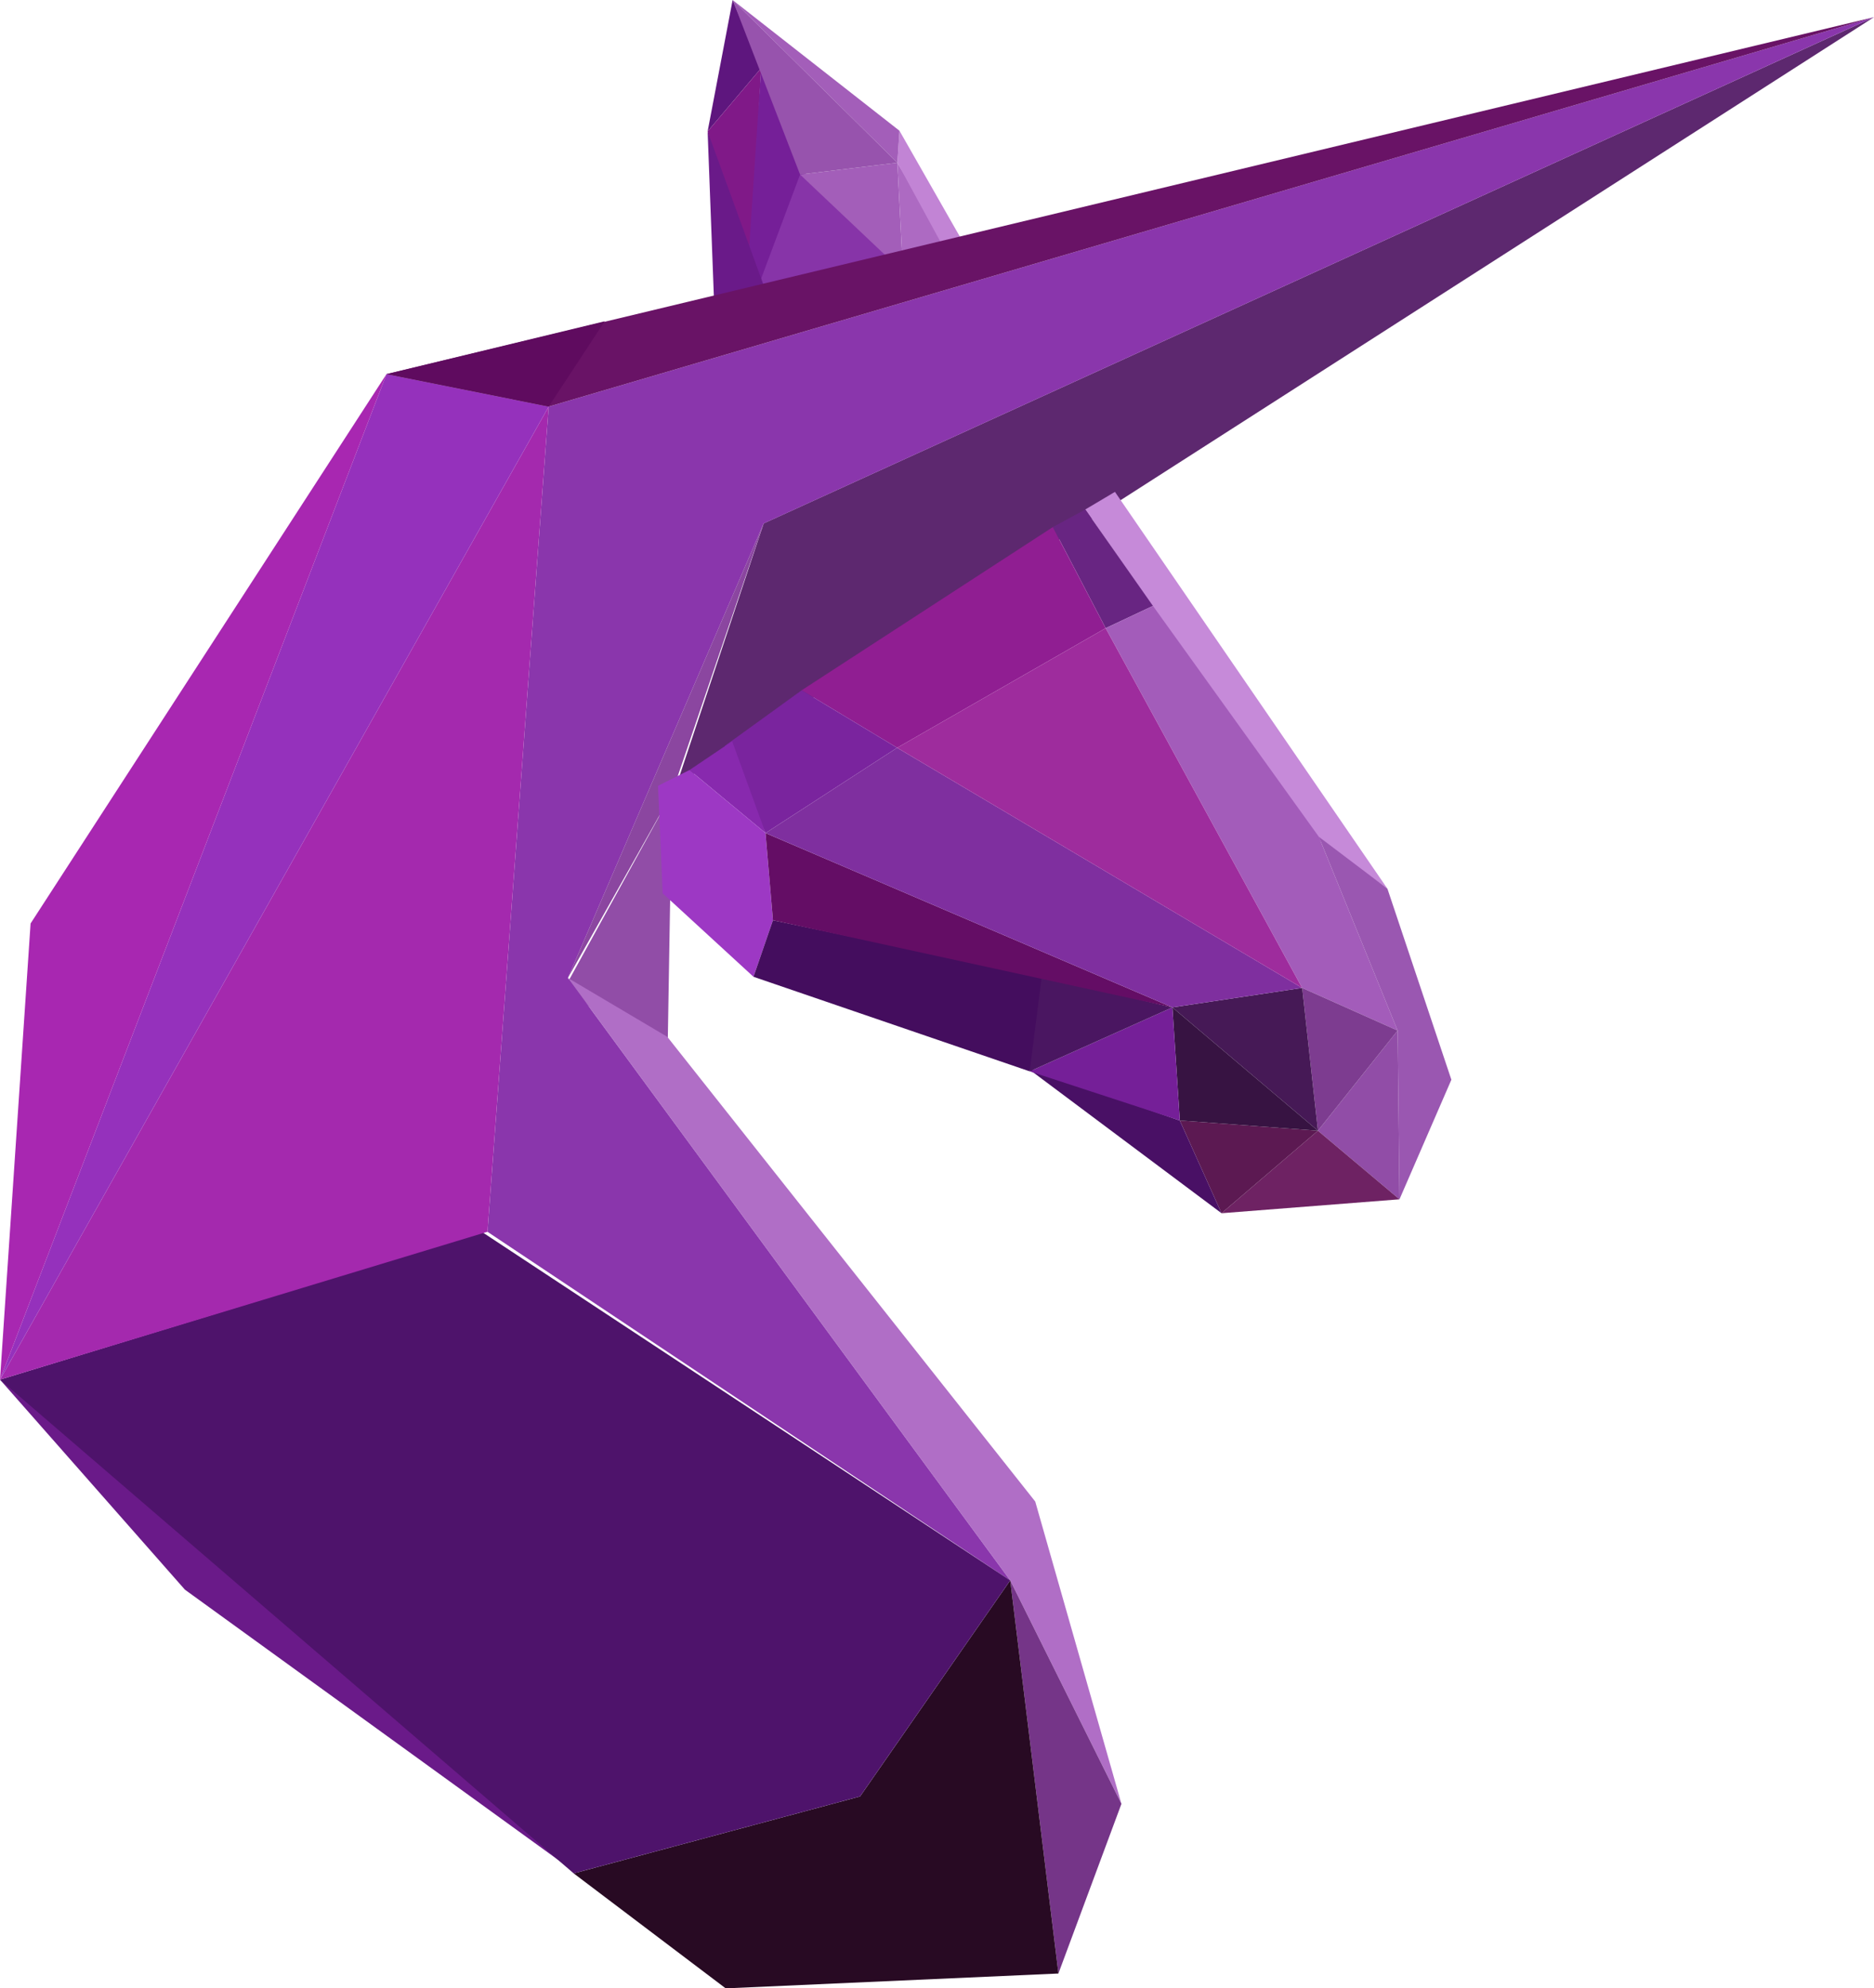 <svg xmlns="http://www.w3.org/2000/svg" width="315.558" height="334.676" viewBox="0 0 315.558 334.676">
  <g id="CIRCLE_OUTLINE_BLACK" data-name="CIRCLE OUTLINE BLACK" transform="translate(-98.221 -88.662)">
    <path id="Path_1" data-name="Path 1" d="M221.588,88.662l-4.213,22.122,9.012-10.651Z" fill="#5e167e"/>
    <path id="Path_2" data-name="Path 2" d="M226.387,100.133,224.4,137l-7.022-26.218Z" fill="#801988"/>
    <path id="Path_3" data-name="Path 3" d="M226.387,100.133l7.608,18.025L225.1,140.4h-1.4Z" fill="#751f98"/>
    <path id="Path_4" data-name="Path 4" d="M225.1,138.992l7.842-20.951,19.664,16.269Z" fill="#8734a8"/>
    <path id="Path_5" data-name="Path 5" d="M250.265,134.427l-.937-18.376-16.386,1.99Z" fill="#a35eb9"/>
    <path id="Path_6" data-name="Path 6" d="M249.328,116.051,257.99,130.8l-7.725,3.628Z" fill="#ad6ac2"/>
    <path id="Path_7" data-name="Path 7" d="M260.565,129.745l-10.886-19.078-.351,5.384,8.545,15.684Z" fill="#c284d5"/>
    <path id="Path_8" data-name="Path 8" d="M249.679,110.667l-28.091-22,27.74,27.389Z" fill="#a35eb9"/>
    <path id="Path_9" data-name="Path 9" d="M232.942,118.041l16.386-1.99-27.74-27.389Z" fill="#9753ad"/>
    <path id="Path_10" data-name="Path 10" d="M217.375,110.784l1.17,30.9,9.364-1.99Z" fill="#6a1a89"/>
    <path id="Path_11" data-name="Path 11" d="M210.586,268.68l.78-46.507-17.635,31.993,13.734,14.67Z" fill="#914da7"/>
    <path id="Path_12" data-name="Path 12" d="M98.221,320.883l31.134,35.348,66.951,48.458L120.226,327.2Z" fill="#6a1a89"/>
    <path id="Path_13" data-name="Path 13" d="M210.586,263.179l-16.738-9.91,74.481,101.4,18.727,37.611L272.543,341.4Z" fill="#b06ec6"/>
    <path id="Path_14" data-name="Path 14" d="M413.779,91.549,212.146,220.769l14.67-44.01Z" fill="#5d286f"/>
    <path id="Path_15" data-name="Path 15" d="M413.779,91.549,190.61,157.1l-10.3,138.9,88.019,58.68-74.481-101.4,32.968-76.51Z" fill="#8a36ac"/>
    <path id="Path_16" data-name="Path 16" d="M226.816,176.759l-15.45,45.414-17.518,31.1Z" fill="#8b46a0"/>
    <path id="Path_17" data-name="Path 17" d="M287.056,392.282l-10.612,28.559-8.115-66.17Z" fill="#753588"/>
    <path id="Path_18" data-name="Path 18" d="M276.444,420.841l-56.026,2.5-25.594-19.352,48.223-12.953,25.282-36.362Z" fill="#280a23"/>
    <path id="Path_19" data-name="Path 19" d="M268.329,354.671l-88.878-58.6-81.23,24.814,96.6,83.1,48.223-12.953Z" fill="#4e136b"/>
    <path id="Path_20" data-name="Path 20" d="M180.31,295.991l-.146.044L98.221,320.883,190.61,157.1Z" fill="#a429ae"/>
    <path id="Path_21" data-name="Path 21" d="M163.3,151.633,190.61,157.1,98.221,320.883Z" fill="#9531bc"/>
    <path id="Path_22" data-name="Path 22" d="M163.3,151.633,103.371,244.1l-5.15,76.783Z" fill="#a827b1"/>
    <path id="Path_23" data-name="Path 23" d="M163.3,151.633l250.48-60.084L190.61,157.1Z" fill="#691366"/>
    <path id="Path_24" data-name="Path 24" d="M200.052,142.738,190.61,157.1,163.3,151.633Z" fill="#5f0b5f"/>
    <path id="Path_25" data-name="Path 25" d="M285.964,171.453l45.882,66.795-12.953-9.208L280.97,174.418Z" fill="#c68ad9"/>
    <path id="Path_26" data-name="Path 26" d="M280.97,174.418l11.393,16.231-7.96,3.745-8.9-17.01Z" fill="#682582"/>
    <path id="Path_27" data-name="Path 27" d="M249.289,214.526,284.4,194.394l-8.9-17.01-42.293,27.467Z" fill="#901e92"/>
    <path id="Path_28" data-name="Path 28" d="M249.289,214.526l-22.161,14.358-6.866-14.67,12.953-9.363Z" fill="#7a249e"/>
    <path id="Path_29" data-name="Path 29" d="M227.128,228.884l-12.8-10.612,7.179-4.838Z" fill="#8829ae"/>
    <path id="Path_30" data-name="Path 30" d="M227.128,228.884l1.249,14.67-3.277,9.52-15.294-14.046-.781-18.1,5.306-2.653Z" fill="#9d38c4"/>
    <path id="Path_31" data-name="Path 31" d="M292.363,190.649l-7.96,3.745,33.086,60.553,16.074,7.178L320.3,229.508Z" fill="#a35cba"/>
    <path id="Path_32" data-name="Path 32" d="M331.846,238.248,342.615,270.4l-8.74,20.132-.312-28.4L320.3,229.508Z" fill="#9a57b1"/>
    <path id="Path_33" data-name="Path 33" d="M333.563,262.125,320.142,278.98l13.733,11.549Z" fill="#914da7"/>
    <path id="Path_34" data-name="Path 34" d="M333.875,290.529l-29.964,2.341,16.231-13.89Z" fill="#6e2263"/>
    <path id="Path_35" data-name="Path 35" d="M320.142,278.98l-23.254-1.716,7.023,15.606Z" fill="#5c1952"/>
    <path id="Path_36" data-name="Path 36" d="M320.142,278.98l-2.653-24.033,16.074,7.178Z" fill="#7d3c90"/>
    <path id="Path_37" data-name="Path 37" d="M295.64,258.224l21.849-3.277,2.653,24.033Z" fill="#461956"/>
    <path id="Path_38" data-name="Path 38" d="M320.142,278.98l-23.254-1.716-1.248-19.04Z" fill="#371342"/>
    <path id="Path_39" data-name="Path 39" d="M303.911,292.87l-32.773-24.5,25.75,8.9Z" fill="#491065"/>
    <path id="Path_40" data-name="Path 40" d="M295.64,258.224l1.248,19.04-25.282-8.272Z" fill="#751f98"/>
    <path id="Path_41" data-name="Path 41" d="M271.606,268.992l-.468-16.542,24.5,5.774Z" fill="#4a1661"/>
    <path id="Path_42" data-name="Path 42" d="M271.606,268.992,225.1,253.074l3.277-9.52,45.258,9.52Z" fill="#440d5e"/>
    <path id="Path_43" data-name="Path 43" d="M228.377,243.554l-1.249-14.67,68.512,29.34Z" fill="#640d65"/>
    <path id="Path_44" data-name="Path 44" d="M317.489,254.947l-21.849,3.277-68.512-29.34,22.161-14.358Z" fill="#7f2f9f"/>
    <path id="Path_45" data-name="Path 45" d="M284.4,194.394l-35.114,20.132,68.2,40.421Z" fill="#9e2c9d"/>
  </g>
</svg>
